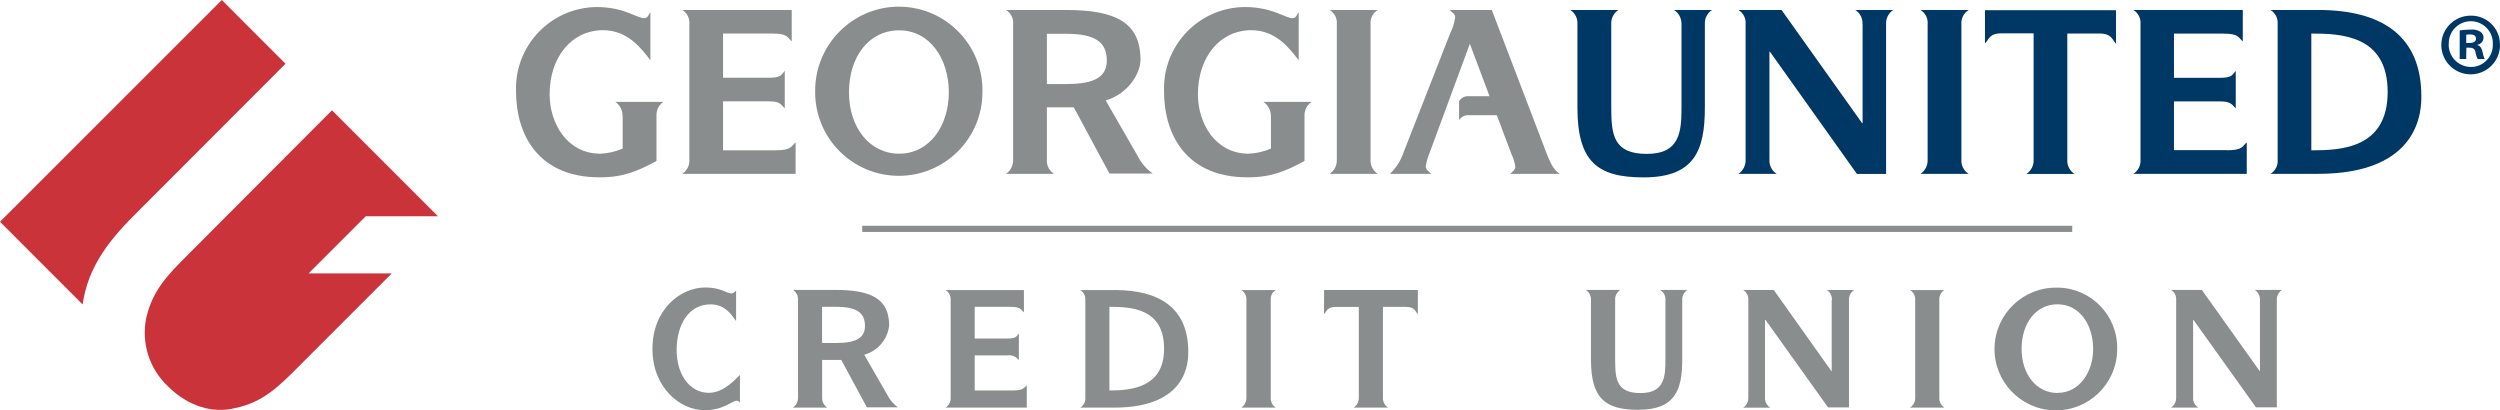 <?xml version="1.0" encoding="UTF-8"?>
<svg xmlns="http://www.w3.org/2000/svg" id="Layer_2" data-name="Layer 2" viewBox="0 0 365.85 60.05">
  <g id="Layer_1-2" data-name="Layer 1">
    <g>
      <path d="M246.07,3.53v12.19c0,3.55-.23,6.8-5.09,6.8s-5.19-2.79-5.19-6.8V3.53c-.05-.83.36-1.62,1.05-2.07h-7.04c.7.45,1.1,1.24,1.04,2.07v12.19c0,7.98,2.96,10.24,9.67,10.24,7.49,0,8.98-3.97,8.98-10.24V3.53c-.05-.83.35-1.62,1.05-2.07h-5.56c.7.45,1.11,1.24,1.09,2.07ZM272.57,3.53v14.49h-.07l-11.79-16.56h-6.31c.72.43,1.13,1.24,1.05,2.07v19.84c.03.83-.36,1.61-1.05,2.07h5.59c-.7-.45-1.1-1.24-1.05-2.07V7.56h.07l12.73,17.89h4.27V3.53c-.05-.83.36-1.62,1.05-2.07h-5.55c.7.45,1.1,1.24,1.04,2.07ZM288.08,1.46h-7.03c.71.44,1.12,1.24,1.04,2.07v19.84c.04.82-.36,1.61-1.04,2.07h7.03c-.7-.45-1.1-1.24-1.05-2.07V3.53c-.06-.84.36-1.65,1.09-2.07h-.03ZM290.48,6.36c.56-.52.59-1.48,2.39-1.48h4.73v18.5c.04.83-.36,1.61-1.05,2.07h7.03c-.7-.45-1.1-1.24-1.05-2.07V4.91h4.73c1.81,0,1.84.96,2.4,1.48V1.49h-19.18v4.87ZM325.86,21.97h-7.72v-7.13h6.64c1.51,0,1.71.27,2.4,1.02v-5.49c-.52.59-.5,1.02-2.4,1.02h-6.64v-6.47h7.17c2.3,0,2.2.52,2.9,1.15V1.46h-16.01c.71.44,1.12,1.24,1.04,2.07v19.84c.06.83-.34,1.62-1.04,2.07h16.59v-4.6c-.69.59-.59,1.15-2.89,1.15l-.03-.03ZM339.23,1.46h-6.97c.72.43,1.13,1.24,1.05,2.07v19.84c.08.83-.33,1.64-1.05,2.07h6.97c15.11,0,15.11-9.53,15.11-11.36,0-8.68-5.58-12.62-15.11-12.62ZM338.24,22V4.91c4.37,0,11.17.26,11.17,8.54s-6.83,8.55-11.17,8.55Z" fill="#003865"></path>
      <path d="M91.12,16.97v4.77c-1.03.45-2.14.71-3.27.75-4.9,0-7.42-4.5-7.42-8.67,0-5.53,3.27-9.4,7.82-9.4,3.71,0,5.71,2.83,6.93,4.4V1.84c-.26.16-.29.82-.89.82-1.15,0-2.89-1.63-7.03-1.63-6.59.1-11.85,5.51-11.75,12.1,0,.05,0,.1,0,.14,0,6.7,3.45,12.68,12.24,12.68,3.58,0,5.62-.95,8.32-2.39v-6.62c-.04-.81.34-1.58,1.01-2.03h-7.03c.68.47,1.07,1.24,1.05,2.07ZM113.52,22h-7.71v-7.17h6.64c1.51,0,1.71.27,2.39,1.02v-5.49c-.52.59-.49,1.02-2.39,1.02h-6.64v-6.47h7.16c2.3,0,2.2.52,2.89,1.15V1.46h-16.03c.72.43,1.13,1.24,1.05,2.07v19.84c.06.83-.35,1.62-1.05,2.07h16.6v-4.6c-.69.59-.6,1.15-2.9,1.15ZM131.59.97c-6.79,0-12.3,5.51-12.3,12.31,0,.07,0,.14,0,.21,0,6.76,5.48,12.24,12.24,12.24s12.24-5.48,12.24-12.24h0c.15-6.76-5.21-12.36-11.97-12.51-.07,0-.15,0-.22,0ZM131.59,22.49c-4.34,0-7.35-3.84-7.35-8.98s2.86-9.07,7.35-9.07,7.26,4.17,7.26,9.07-2.82,8.98-7.26,8.98ZM166.61,23.04l-4.8-8.34c3.42-1.02,5.09-4.08,5.09-5.94,0-5.53-3.71-7.3-10.91-7.3h-8.78c.72.43,1.13,1.24,1.05,2.07v19.84c.03.83-.36,1.61-1.05,2.07h7.03c-.7-.45-1.1-1.24-1.04-2.07v-7.66h3.94l5.22,9.69h6.34c-.87-.61-1.58-1.41-2.1-2.34v-.02ZM156.19,12.3h-2.99v-7.35h2.89c4.17,0,5.88,1.22,5.88,3.9,0,2.3-1.64,3.44-5.78,3.44ZM185.99,16.97v4.77c-1.03.45-2.14.71-3.27.75-4.9,0-7.42-4.5-7.42-8.67,0-5.53,3.27-9.4,7.82-9.4,3.71,0,5.71,2.83,6.93,4.4V1.84c-.26.16-.29.82-.89.82-1.15,0-2.89-1.63-7.03-1.63-6.59.07-11.87,5.47-11.79,12.06,0,.06,0,.12,0,.18,0,6.7,3.45,12.68,12.24,12.68,3.58,0,5.62-.95,8.32-2.39v-6.62c-.03-.82.37-1.59,1.05-2.03h-7.06c.69.46,1.1,1.24,1.09,2.07ZM201.62,1.46h-7.03c.71.44,1.12,1.24,1.04,2.07v19.84c.04.82-.36,1.61-1.04,2.07h7.03c-.7-.45-1.1-1.24-1.05-2.07V3.53c-.07-.83.34-1.64,1.05-2.07ZM221.01,25.44h7.22c-.66-.49-1.12-.96-1.91-3.02l-8.01-20.96h-6.18c.39.37.82.6.82,1.05-.1.83-.35,1.63-.73,2.37l-6.83,17.44c-.4,1.18-1.08,2.25-1.98,3.12h6.05c-.23-.23-.82-.56-.82-1.09.11-.71.31-1.41.6-2.07l5.86-15.87,2.88,7.67h-3.01c-.59-.06-1.15.23-1.45.73v2.78c.31-.5.87-.79,1.45-.73h4.08l2.14,5.71c.29.59.48,1.22.56,1.88-.02.43-.55.79-.74.99h0Z" fill="#898d8d"></path>
      <path d="M45.16,40.01l8.36-8.36h10.57l-15.51-15.51-21.28,21.34c-2.66,2.67-4.98,4.98-5.9,9.04-.75,3.67.45,7.46,3.18,10.02,2.96,2.96,6.66,4,9.8,3.18,4.08-.82,6.43-3.18,9.21-5.97l13.74-13.74h-12.16ZM32.46,0L0,32.45l12.09,12.1c.82-5.71,4.08-9.67,8.38-13.88l21.31-21.34L32.46,0Z" fill="#cb333b"></path>
      <rect x="126.18" y="33.04" width="177.07" height=".9" fill="#898d8d"></rect>
      <path d="M103.79,57.49c-3.03,0-4.77-2.89-4.77-6.24,0-3.71,1.74-6.71,4.96-6.71,2.21,0,3.13,1.63,3.74,2.45v-4.47c-.19.14-.29.42-.69.42-.7,0-1.5-.87-3.81-.87-3.71,0-7.74,3.27-7.74,8.98s4.08,8.98,7.62,8.98c2.82,0,4.02-1.39,4.69-1.39.28,0,.35.14.49.3v-4.08c-.51.46-2.28,2.62-4.5,2.62ZM129.91,57.89l-3.44-5.98c1.97-.54,3.42-2.23,3.65-4.26,0-3.95-2.66-5.22-7.81-5.22h-6.28c.51.31.8.88.75,1.48v14.26c.02.59-.26,1.15-.75,1.48h5.04c-.5-.32-.79-.88-.76-1.48v-5.5h2.8l3.75,6.94h4.54c-.62-.45-1.13-1.04-1.49-1.71ZM122.45,50.19h-2.15v-5.29h2.07c2.99,0,4.21.87,4.21,2.8,0,1.67-1.18,2.49-4.14,2.49ZM148.17,57.14h-5.53v-5.13h4.75c.66-.12,1.34.17,1.71.73v-3.93c-.38.42-.35.73-1.71.73h-4.75v-4.64h5.13c1.63,0,1.58.38,2.07.82v-3.27h-11.47c.51.31.8.88.75,1.48v14.24c.04.59-.25,1.16-.75,1.48h11.89v-3.27c-.46.38-.42.76-2.09.76ZM163.07,42.45h-4.99c.51.31.8.88.75,1.48v14.24c.05.6-.24,1.17-.75,1.48h4.99c10.82,0,10.82-6.82,10.82-8.16.02-6.23-3.98-9.05-10.8-9.05l-.02.02ZM162.35,57.14v-12.24c3.13,0,8,.19,8,6.11.02,5.75-4.87,6.13-7.98,6.13h-.02ZM186.69,42.45h-5.04c.51.31.8.88.75,1.48v14.24c.02.59-.26,1.15-.75,1.48h5.04c-.49-.33-.77-.89-.73-1.48v-14.26c-.05-.6.24-1.17.75-1.48l-.02.02ZM193.74,45.98c.4-.38.42-1.06,1.72-1.06h3.39v13.25c.02.59-.26,1.15-.75,1.48h5.03c-.5-.32-.79-.89-.75-1.48v-13.26h3.39c1.3,0,1.32.68,1.72,1.06v-3.53h-13.72l-.02,3.55ZM243.72,43.93v8.69c0,2.54-.16,4.9-3.65,4.9s-3.71-2-3.71-4.9v-8.71c-.04-.59.25-1.16.75-1.48h-5.04c.5.32.79.89.75,1.48v8.71c0,5.71,2.11,7.35,6.92,7.35,5.36,0,6.44-2.85,6.44-7.35v-8.71c-.04-.59.25-1.16.75-1.48h-3.97c.5.32.79.88.78,1.48l-.02.02ZM268.05,43.93v10.37h-.05l-8.42-11.86h-4.48c.51.31.8.88.75,1.48v14.26c.02.59-.26,1.15-.75,1.48h3.97c-.51-.31-.81-.88-.78-1.48v-11.36h.08l9.15,12.8h3.06v-15.7c-.04-.59.26-1.16.76-1.48h-3.99c.49.33.77.89.73,1.48l-.02.02ZM284.52,42.45h-5.01c.52.31.81.88.76,1.48v14.24c.03.59-.26,1.15-.76,1.48h5.04c-.5-.32-.79-.89-.75-1.48v-14.26c-.05-.6.24-1.17.75-1.48l-.02.02ZM301.11,42.1c-4.96-.14-9.09,3.77-9.23,8.72s3.77,9.09,8.72,9.23c4.96.14,9.09-3.77,9.23-8.72,0-.08,0-.17,0-.25.1-4.86-3.75-8.89-8.62-8.99-.03,0-.06,0-.08,0l-.02.02ZM301.11,57.51c-3.11,0-5.27-2.75-5.27-6.45s2.05-6.53,5.27-6.53,5.2,3,5.2,6.53c.02,3.35-2,6.43-5.18,6.43l-.02.02ZM329.96,42.43c.5.32.79.88.76,1.48v10.38h-.05l-8.45-11.86h-4.51c.51.31.8.88.75,1.48v14.26c.02.59-.26,1.15-.75,1.48h3.98c-.5-.32-.79-.89-.75-1.48v-11.36h.05l9.15,12.8h3.05v-15.7c-.04-.59.26-1.16.76-1.48h-3.98Z" fill="#898d8d"></path>
      <path d="M365.85,6.47c.06,2.37-1.81,4.34-4.18,4.41-2.37.06-4.34-1.81-4.41-4.18-.06-2.37,1.81-4.34,4.18-4.41.05,0,.1,0,.15,0,2.32-.03,4.23,1.83,4.25,4.15,0,0,0,.02,0,.02ZM358.34,6.47c-.04,1.8,1.4,3.29,3.2,3.33.02,0,.04,0,.07,0,1.76,0,3.19-1.44,3.19-3.2,0-.04,0-.07,0-.11.09-1.78-1.28-3.29-3.06-3.38-1.78-.09-3.29,1.28-3.38,3.06,0,.11,0,.22,0,.32v-.02ZM360.91,8.63h-.96v-4.18c.54-.08,1.09-.12,1.63-.12.5-.05,1,.06,1.43.33.28.21.44.54.43.89-.03.49-.38.9-.87,1v.05c.41.13.6.46.73,1.02.05.35.16.7.31,1.02h-1.02c-.17-.32-.28-.66-.33-1.02-.07-.43-.33-.64-.87-.64h-.46l-.03,1.66ZM360.91,6.29h.46c.54,0,.97-.18.97-.61s-.28-.64-.89-.64c-.18,0-.36.01-.54.05v1.2Z" fill="#003865"></path>
    </g>
  </g>
</svg>
